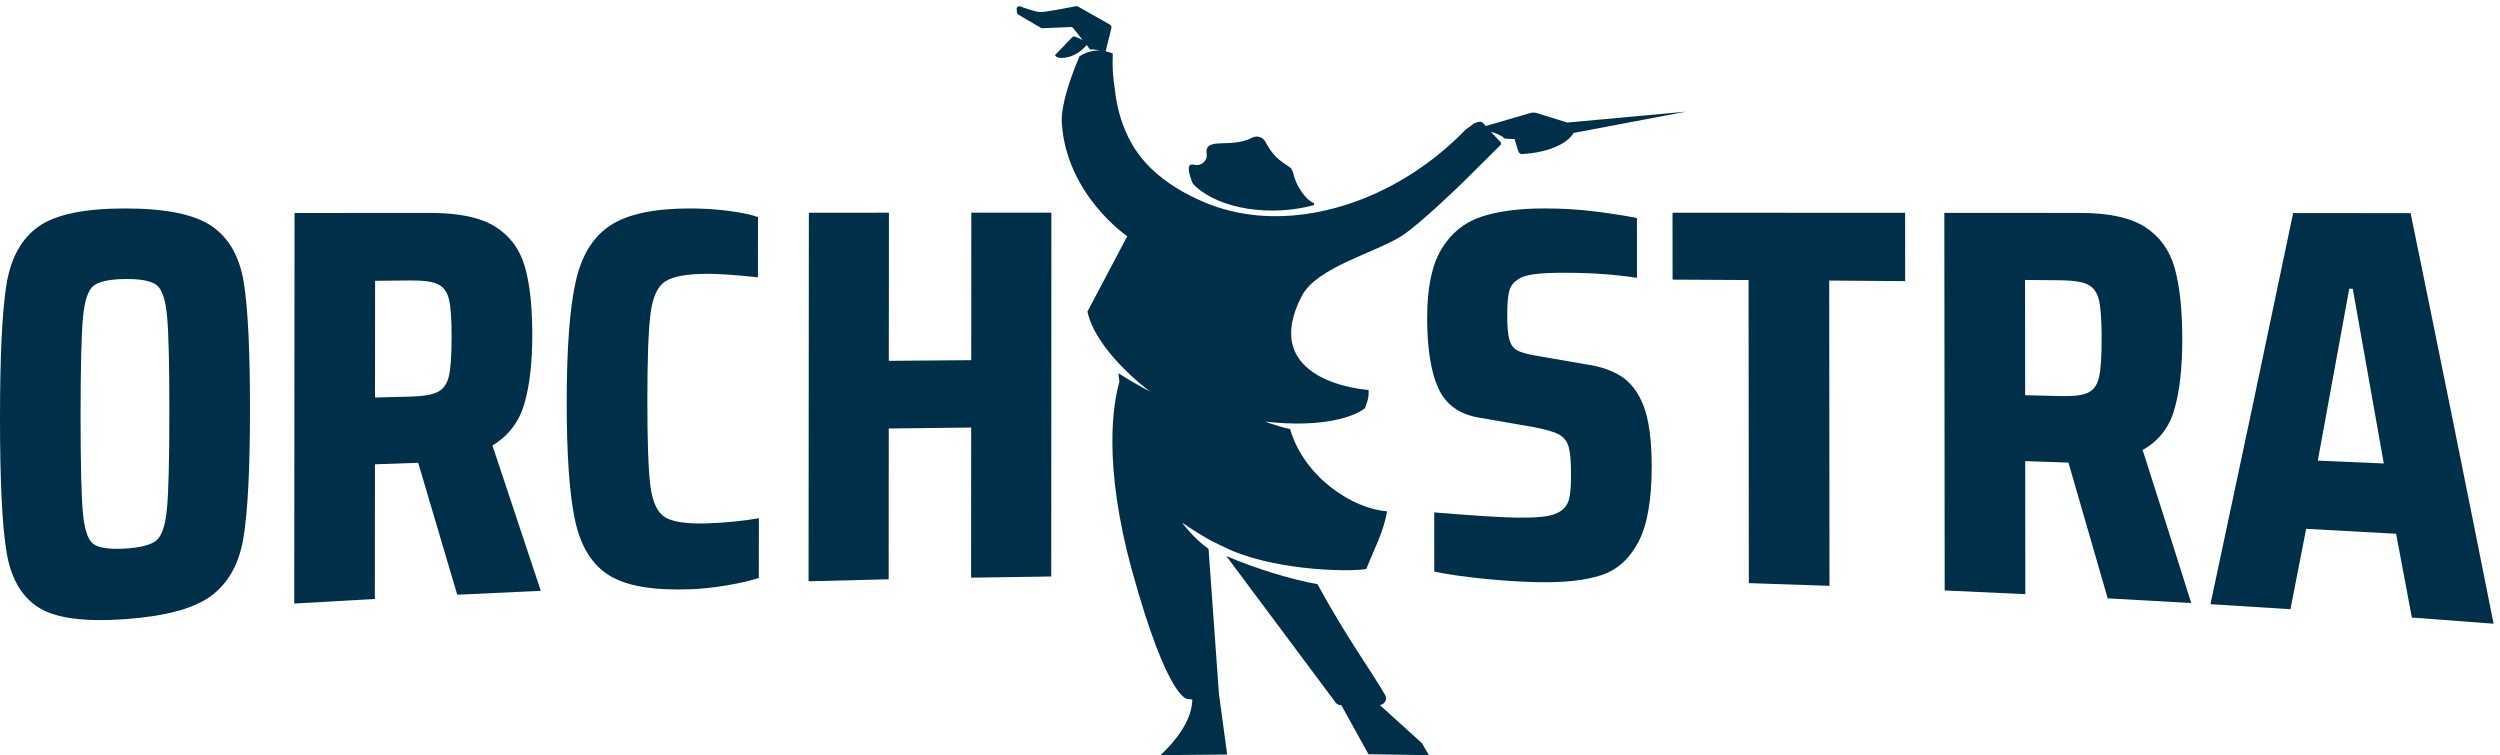 <svg xmlns="http://www.w3.org/2000/svg" fill="none" viewBox="0 0 192 58" height="58" width="192">
<path fill="#003049" d="M2.958 46.65C1.643 45.821 0.822 44.386 0.493 42.347C0.164 40.309 0 36.904 0 32.138C0 27.342 0.164 23.914 0.494 21.866C0.823 19.817 1.646 18.325 2.962 17.396C4.28 16.466 6.492 16.009 9.605 16.009C12.716 16.009 14.931 16.462 16.247 17.357C17.563 18.253 18.384 19.676 18.712 21.634C19.039 23.593 19.201 26.867 19.199 31.461C19.196 36.025 19.027 39.302 18.698 41.297C18.368 43.29 17.545 44.773 16.229 45.755C14.912 46.735 12.7 47.333 9.592 47.552C6.484 47.773 4.272 47.483 2.958 46.653V46.65ZM12.016 41.499C12.435 41.15 12.705 40.333 12.824 39.052C12.944 37.77 13.006 35.307 13.007 31.661C13.008 28.015 12.95 25.556 12.832 24.283C12.712 23.01 12.444 22.211 12.025 21.89C11.606 21.569 10.799 21.415 9.602 21.429C8.406 21.443 7.597 21.617 7.178 21.953C6.759 22.291 6.49 23.106 6.37 24.402C6.251 25.698 6.19 28.198 6.189 31.902C6.189 35.605 6.246 38.101 6.366 39.388C6.485 40.676 6.754 41.472 7.173 41.778C7.59 42.084 8.397 42.201 9.593 42.13C10.788 42.061 11.595 41.85 12.016 41.5V41.499Z"></path>
<path fill="#003049" d="M35.115 45.673C34.116 42.313 33.116 38.935 32.117 35.543C31.011 35.58 29.903 35.618 28.797 35.658C28.794 39.105 28.791 42.553 28.788 46C26.724 46.112 24.66 46.23 22.598 46.352C22.605 36.354 22.612 26.356 22.621 16.358C26.093 16.355 29.564 16.353 33.033 16.352C35.248 16.352 36.916 16.705 38.037 17.409C39.158 18.113 39.912 19.126 40.3 20.447C40.688 21.769 40.882 23.541 40.879 25.765C40.877 27.877 40.672 29.626 40.268 31.016C39.862 32.406 39.046 33.472 37.819 34.214C39.057 37.954 40.294 41.673 41.534 45.375C39.395 45.469 37.255 45.568 35.116 45.674L35.115 45.673ZM33.649 30.087C34.068 29.863 34.345 29.459 34.479 28.872C34.613 28.285 34.683 27.298 34.684 25.903C34.684 24.54 34.619 23.572 34.485 23.005C34.351 22.439 34.075 22.049 33.656 21.84C33.237 21.631 32.535 21.531 31.546 21.539C30.633 21.548 29.721 21.557 28.808 21.566C28.805 24.554 28.802 27.541 28.801 30.529C29.714 30.506 30.626 30.482 31.539 30.459C32.526 30.433 33.23 30.31 33.649 30.086V30.087Z"></path>
<path fill="#003049" d="M55.833 44.953C54.83 45.123 53.88 45.226 52.981 45.257C50.168 45.355 48.103 45.006 46.787 44.192C45.471 43.379 44.596 41.969 44.165 39.966C43.733 37.964 43.519 34.912 43.523 30.817C43.528 26.751 43.755 23.696 44.205 21.662C44.655 19.627 45.547 18.175 46.88 17.307C48.212 16.438 50.254 16.008 53.008 16.008C53.995 16.008 54.976 16.07 55.948 16.195C56.92 16.319 57.675 16.478 58.214 16.67C58.214 18.212 58.211 19.754 58.209 21.296C56.473 21.113 55.157 21.023 54.26 21.029C52.735 21.038 51.679 21.231 51.094 21.61C50.51 21.989 50.136 22.791 49.97 24.016C49.803 25.241 49.719 27.467 49.717 30.693C49.714 33.918 49.793 36.142 49.957 37.361C50.119 38.58 50.494 39.367 51.077 39.725C51.661 40.084 52.714 40.238 54.241 40.196C55.617 40.157 56.964 40.025 58.282 39.799C58.282 41.326 58.279 42.855 58.277 44.383C57.649 44.595 56.833 44.785 55.83 44.955L55.833 44.953Z"></path>
<path fill="#003049" d="M74.581 44.365C74.582 40.522 74.585 36.678 74.587 32.835C72.476 32.857 70.366 32.881 68.257 32.909C68.254 36.768 68.251 40.63 68.249 44.489C66.199 44.535 64.148 44.585 62.098 44.641C62.105 35.206 62.112 25.771 62.12 16.337C64.169 16.337 66.219 16.337 68.269 16.335C68.266 20.127 68.264 23.919 68.261 27.712C70.371 27.693 72.482 27.675 74.591 27.661C74.593 23.885 74.596 20.11 74.597 16.334C76.646 16.334 78.697 16.334 80.746 16.334C80.743 25.648 80.739 34.961 80.736 44.275C78.685 44.3 76.633 44.33 74.582 44.365H74.581Z"></path>
<path fill="#003049" d="M114.081 44.461C112.599 44.317 111.289 44.131 110.151 43.901C110.151 42.385 110.151 40.87 110.15 39.354C113.204 39.601 115.315 39.738 116.482 39.754C117.529 39.769 118.323 39.727 118.861 39.626C119.399 39.525 119.804 39.341 120.074 39.073C120.313 38.859 120.471 38.555 120.544 38.162C120.618 37.768 120.656 37.203 120.656 36.468C120.656 35.461 120.594 34.746 120.475 34.321C120.355 33.897 120.108 33.581 119.734 33.373C119.36 33.166 118.708 32.974 117.781 32.801C116.374 32.555 114.968 32.312 113.561 32.07C112.063 31.814 111.031 31.062 110.461 29.813C109.892 28.564 109.607 26.764 109.605 24.41C109.605 22.11 109.97 20.351 110.703 19.134C111.436 17.916 112.445 17.092 113.732 16.657C115.018 16.224 116.648 16.007 118.624 16.007C120 16.007 121.323 16.089 122.596 16.253C123.868 16.417 124.908 16.582 125.716 16.745C125.716 18.276 125.718 19.807 125.719 21.338C124.103 21.086 122.292 20.954 120.288 20.948C119.209 20.945 118.38 20.982 117.796 21.062C117.212 21.142 116.785 21.289 116.517 21.506C116.188 21.723 115.978 22.034 115.888 22.44C115.798 22.847 115.754 23.444 115.756 24.232C115.756 25.073 115.809 25.685 115.914 26.064C116.018 26.446 116.206 26.717 116.476 26.882C116.744 27.047 117.209 27.186 117.867 27.299C119.184 27.527 120.5 27.755 121.817 27.984C122.865 28.13 123.756 28.432 124.489 28.889C125.222 29.347 125.799 30.099 126.219 31.143C126.638 32.243 126.849 33.792 126.851 35.79C126.852 38.39 126.51 40.339 125.823 41.636C125.134 42.934 124.185 43.779 122.972 44.175C121.76 44.572 120.167 44.749 118.19 44.712C116.931 44.69 115.562 44.604 114.08 44.46L114.081 44.461Z"></path>
<path fill="#003049" d="M134.31 44.785C134.304 37.026 134.297 29.266 134.29 21.507C132.344 21.495 130.399 21.485 128.454 21.475C128.454 19.762 128.451 18.05 128.449 16.337C134.403 16.338 140.359 16.341 146.313 16.344C146.314 18.093 146.316 19.841 146.317 21.59C144.373 21.575 142.427 21.56 140.483 21.547C140.49 29.363 140.497 37.178 140.505 44.993C138.439 44.918 136.374 44.849 134.309 44.784L134.31 44.785Z"></path>
<path fill="#003049" d="M161.872 45.954C160.868 42.459 159.862 38.983 158.857 35.526C157.751 35.489 156.643 35.452 155.536 35.416C155.539 38.822 155.542 42.226 155.545 45.632C153.481 45.531 151.416 45.437 149.352 45.347C149.343 35.68 149.333 26.014 149.324 16.346C152.795 16.347 156.267 16.35 159.736 16.352C161.951 16.352 163.619 16.713 164.742 17.435C165.864 18.159 166.621 19.204 167.011 20.569C167.4 21.935 167.596 23.764 167.599 26.054C167.601 28.228 167.4 30.022 166.997 31.429C166.595 32.837 165.78 33.879 164.554 34.557C165.8 38.447 167.043 42.366 168.288 46.314C166.151 46.189 164.012 46.068 161.872 45.953V45.954ZM160.378 30.149C160.797 29.946 161.073 29.55 161.207 28.967C161.341 28.383 161.408 27.388 161.406 25.983C161.406 24.607 161.337 23.631 161.201 23.056C161.066 22.483 160.79 22.085 160.371 21.867C159.952 21.648 159.248 21.534 158.261 21.525C157.348 21.516 156.436 21.507 155.523 21.5C155.526 24.451 155.529 27.401 155.532 30.352C156.445 30.375 157.357 30.395 158.27 30.419C159.257 30.444 159.959 30.354 160.378 30.149Z"></path>
<path fill="#003049" d="M185.232 47.428C184.828 45.278 184.424 43.133 184.02 40.993C181.718 40.862 179.416 40.735 177.113 40.614C176.71 42.677 176.307 44.735 175.906 46.787C173.858 46.654 171.809 46.526 169.762 46.402C171.877 36.515 173.994 26.508 176.113 16.362C179.119 16.365 182.127 16.366 185.134 16.369C187.261 26.721 189.385 37.227 191.507 47.9C189.415 47.738 187.323 47.58 185.231 47.428H185.232ZM180.693 22.175C180.603 22.175 180.513 22.172 180.423 22.172C179.618 26.596 178.812 30.998 178.007 35.377C179.696 35.447 181.386 35.52 183.076 35.595C182.282 31.097 181.487 26.624 180.692 22.175H180.693Z"></path>
<path fill="#003049" d="M105.979 54.153C106.35 54.085 106.569 53.718 106.387 53.396C105.422 51.695 103.394 48.929 101.18 44.863C99.377 44.555 96.478 43.7 94.18 42.702L102.569 53.946C102.661 54.079 102.816 54.158 102.981 54.158H103.016L105.096 57.924L109.739 58L109.211 57.082L105.979 54.154V54.153Z"></path>
<path fill="#003049" d="M91.706 14.207C93.656 16.122 97.703 16.635 100.879 15.759C100.944 15.742 100.941 15.606 100.875 15.579C100.252 15.323 99.507 14.23 99.318 13.296C99.277 13.092 99.166 12.908 98.991 12.796C98.18 12.28 97.721 11.901 97.185 10.891C96.987 10.517 96.529 10.381 96.153 10.579C94.505 11.443 92.467 10.44 92.671 11.835C92.746 12.351 92.264 12.768 91.753 12.656C91.343 12.568 91.084 12.672 91.532 13.933C91.569 14.036 91.628 14.132 91.706 14.208V14.207Z"></path>
<path fill="#003049" d="M115.193 10.867L115.105 10.773C115.13 10.803 115.161 10.835 115.193 10.867Z"></path>
<path fill="#003049" d="M120.38 9.415L118.031 8.687C117.866 8.635 117.69 8.634 117.525 8.682L114.106 9.681C113.728 9.187 113.62 9.356 113.246 9.456L112.551 9.962C110.474 12.106 107.992 13.836 105.355 14.985C103.878 15.628 102.32 16.104 100.737 16.368C97.984 16.828 95.155 16.643 92.536 15.551C91.782 15.237 91.038 14.86 90.329 14.422C88.971 13.578 87.758 12.493 86.945 11.08C86.194 9.773 85.772 8.335 85.621 6.854C85.469 5.954 85.415 5.034 85.463 4.112C85.336 4.058 85.204 4.011 85.067 3.974C85.016 3.96 84.967 3.952 84.915 3.941L85.352 2.169C85.379 2.059 85.331 1.944 85.237 1.891L82.79 0.502C82.744 0.475 82.692 0.467 82.639 0.477C82.229 0.558 80.317 0.932 79.9 0.926C79.551 0.922 78.752 0.639 78.365 0.493C78.244 0.447 78.112 0.517 78.07 0.645L78.101 0.829C78.063 0.949 78.116 1.08 78.224 1.133L79.954 2.146C79.987 2.162 80.023 2.169 80.06 2.168L82.236 2.076C82.309 2.073 82.376 2.106 82.424 2.163L83.138 3.064L82.571 2.816C82.493 2.783 82.403 2.8 82.343 2.864L81.021 4.236C81.021 4.236 81.134 4.611 82.074 4.372C82.694 4.216 83.164 3.787 83.412 3.512C83.428 3.495 83.434 3.473 83.445 3.452L83.669 3.736C83.691 3.764 83.698 3.77 83.707 3.806C83.924 3.784 84.195 3.809 84.452 3.875C84.201 3.865 83.97 3.899 83.746 3.952L83.715 3.96C83.424 4.037 83.151 4.161 82.9 4.331C82.244 5.887 81.462 8.066 81.547 9.439C81.896 14.973 86.572 18.143 86.572 18.143L83.517 23.928C84.125 26.801 87.813 29.721 88.35 30.078C87.888 29.86 86.358 28.992 85.898 28.657C85.913 28.868 85.935 29.086 85.97 29.317C85.502 30.945 84.675 35.602 86.954 43.871C89.666 53.706 91.172 53.675 91.172 53.675L91.569 53.728C91.56 54.058 91.51 54.412 91.387 54.785C90.806 56.558 89.112 57.997 89.112 57.997L94.246 57.949L93.613 53.269L92.817 42.158C92.349 41.818 91.541 41.15 90.776 40.13C90.776 40.13 91.734 40.805 92.762 41.386C92.775 41.393 92.792 41.4 92.806 41.409C92.914 41.47 93.023 41.527 93.132 41.585C93.326 41.685 93.54 41.789 93.746 41.888C93.771 41.9 93.799 41.915 93.824 41.925C94.262 42.133 94.64 42.301 94.64 42.301C98.558 43.927 104.096 43.902 104.933 43.691C105.54 42.164 106.25 40.877 106.529 39.267C103.969 39.1 100.172 36.705 99.078 32.951C98.557 32.86 97.614 32.547 97.163 32.379C101.619 32.891 104.055 31.977 104.831 31.348C104.999 30.846 105.141 30.613 105.105 29.941C104.89 29.954 96.571 29.309 99.98 22.73C101.122 20.528 105.586 19.424 107.626 18.134C109.032 17.245 112.319 14.035 112.319 14.035L115.239 11.14C115.283 11.091 115.296 11.019 115.271 10.957C115.265 10.943 115.252 10.925 115.237 10.907L115.196 10.864C115.163 10.832 115.132 10.8 115.107 10.77L114.502 10.124C114.502 10.124 115.216 10.3 115.566 10.645L116.321 10.686L116.603 11.616C116.645 11.75 116.765 11.842 116.9 11.833C117.926 11.767 118.98 11.572 119.865 11.088C120.247 10.879 120.626 10.589 120.856 10.21L129.485 8.575L120.383 9.412L120.38 9.415Z"></path>
<path fill="#003049" d="M115.228 10.911C115.217 10.898 115.202 10.883 115.188 10.869L115.228 10.911Z"></path>
</svg>
